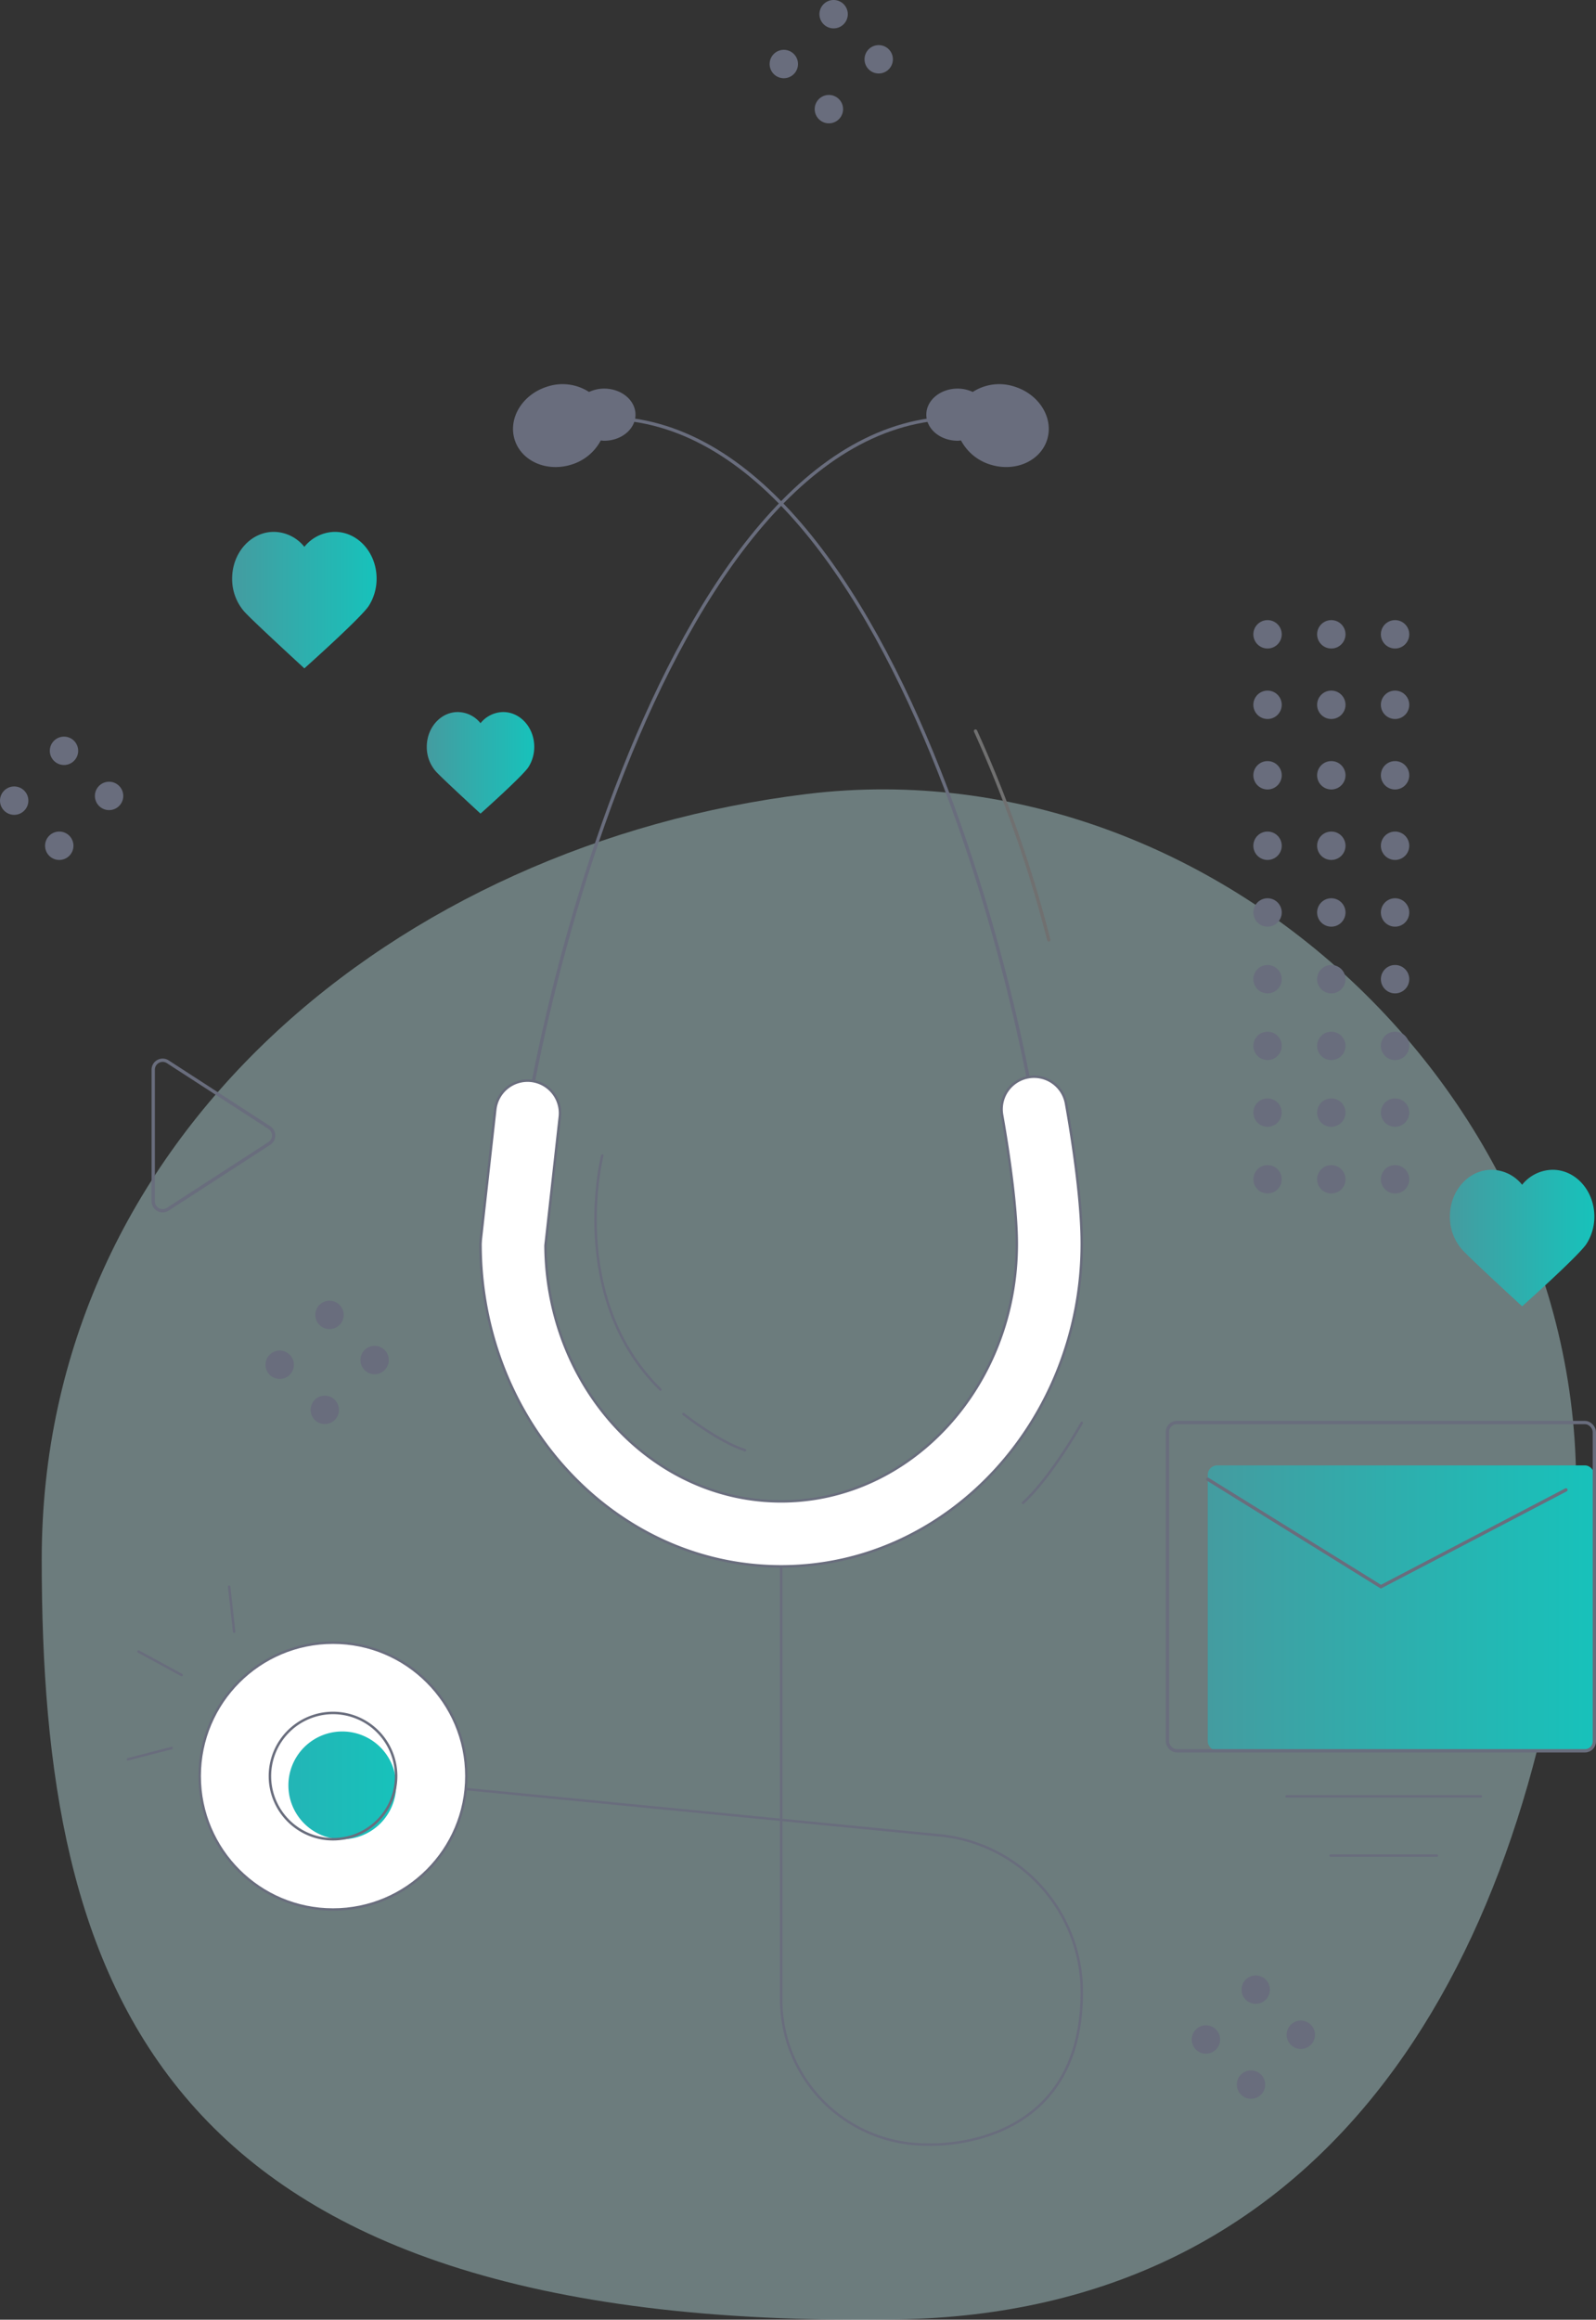 <svg xmlns="http://www.w3.org/2000/svg" xmlns:xlink="http://www.w3.org/1999/xlink" width="483.888" height="702.906" viewBox="0 0 483.888 702.906">
  <rect x="0" y="0" width="483.888" height="702.906" fill="#333333" stroke="none"/>
  <defs>
    <linearGradient id="linear-gradient" y1="0.5" x2="1" y2="0.5" gradientUnits="objectBoundingBox">
      <stop offset="0" stop-color="#23b5b6"/>
      <stop offset="1" stop-color="#17c2bb"/>
    </linearGradient>
    <linearGradient id="linear-gradient-2" y1="0.5" x2="1" y2="0.5" gradientUnits="objectBoundingBox">
      <stop offset="0" stop-color="#449ca0"/>
      <stop offset="1" stop-color="#17c2bb"/>
    </linearGradient>
  </defs>
  <g id="Group_788" data-name="Group 788" transform="translate(-91.001 -92.815)">
    <path id="Path_787" data-name="Path 787" d="M558.292,390.444C543.563,517.7,482.028,618.585,353.946,620.71,127.9,624.461,94.4,518.544,94.4,390.444S202.333,173.664,326.344,158.5C453.5,142.943,573.565,258.484,558.292,390.444Z" transform="translate(9.249 174.914)" fill="#b7dbdd" opacity="0.433"/>
    <g id="Group_769" data-name="Group 769" transform="translate(151.54 209.238)">
      <path id="Path_788" data-name="Path 788" d="M254,217.708V358.681a44.062,44.062,0,0,0,44.062,44.062h0s47.084,2.81,47.084-46.2h0a47.708,47.708,0,0,0-43.076-47.482L118.132,291.107" transform="translate(-77.703 130.656)" fill="none" stroke="#696d7d" stroke-linecap="round" stroke-miterlimit="10" stroke-width="0.75"/>
      <g id="Group_768" data-name="Group 768" transform="translate(85.147)">
        <g id="Group_764" data-name="Group 764" transform="translate(9.851 10.231)">
          <g id="Group_763" data-name="Group 763">
            <g id="Group_761" data-name="Group 761">
              <path id="Path_789" data-name="Path 789" d="M295.39,377.065c0,48.554-36.4,87.916-81.3,87.916s-81.3-39.362-81.3-87.916,44.23-250.217,134.732-250.217" transform="translate(-132.795 -126.848)" fill="none" stroke="#696d7d" stroke-linecap="round" stroke-miterlimit="10" stroke-width="1"/>
            </g>
            <g id="Group_762" data-name="Group 762">
              <path id="Path_790" data-name="Path 790" d="M132.8,377.065c0,48.554,36.4,87.916,81.3,87.916s81.3-39.362,81.3-87.916S251.157,126.848,160.658,126.848" transform="translate(-132.795 -126.848)" fill="none" stroke="#696d7d" stroke-linecap="round" stroke-miterlimit="10" stroke-width="1"/>
            </g>
          </g>
        </g>
        <g id="Group_767" data-name="Group 767" transform="translate(0 209.902)">
          <g id="Group_766" data-name="Group 766">
            <g id="Group_765" data-name="Group 765">
              <path id="Path_791" data-name="Path 791" d="M221.294,328.811c-50.255,0-91.146-43.858-91.146-97.763l.063-1.09,4.4-39.511a9.848,9.848,0,1,1,19.575,2.177l-4.336,38.956c.264,42.8,32.213,77.533,71.445,77.533,39.4,0,71.449-35.019,71.449-78.065,0-8.809-1.623-23.017-4.451-38.979a9.848,9.848,0,1,1,19.393-3.439c3.066,17.3,4.756,32.362,4.756,42.417C312.441,284.953,271.553,328.811,221.294,328.811Z" transform="translate(-130.148 -180.502)" fill="#fff" stroke="#696d7d" stroke-linecap="round" stroke-miterlimit="10" stroke-width="0.75"/>
            </g>
          </g>
        </g>
        <path id="Path_792" data-name="Path 792" d="M193.349,124.87a14.825,14.825,0,0,0-12.8,1.574,10.9,10.9,0,0,0-4.577-1.016c-5.251,0-9.5,3.535-9.5,7.9s4.254,7.9,9.5,7.9c.35,0,.677-.056,1.02-.086a15.011,15.011,0,0,0,8.812,7.283c7.458,2.389,15.195-.945,17.279-7.45S200.807,127.259,193.349,124.87Z" transform="translate(-31.312 -124.099)" fill="#696d7d"/>
        <path id="Path_793" data-name="Path 793" d="M160.427,125.428a10.883,10.883,0,0,0-4.577,1.016,14.827,14.827,0,0,0-12.8-1.574c-7.458,2.389-11.816,9.6-9.732,16.107s9.817,9.84,17.275,7.45a15.008,15.008,0,0,0,8.816-7.283c.339.03.67.086,1.02.086,5.251,0,9.5-3.539,9.5-7.9S165.678,125.428,160.427,125.428Z" transform="translate(-122.944 -124.099)" fill="#696d7d"/>
        <path id="Path_794" data-name="Path 794" d="M141.566,186.9s-10.9,42.894,17.617,70.909" transform="translate(-104.645 46.824)" fill="none" stroke="#696d7d" stroke-linecap="round" stroke-miterlimit="10" stroke-width="0.75"/>
        <path id="Path_795" data-name="Path 795" d="M146.679,207.951s10.647,8.4,18.674,10.96" transform="translate(-85.159 104.103)" fill="none" stroke="#696d7d" stroke-linecap="round" stroke-miterlimit="10" stroke-width="0.75"/>
      </g>
      <path id="Path_796" data-name="Path 796" d="M193.112,185.1" transform="translate(126.354 41.928)" fill="none" stroke="#696d7d" stroke-linecap="round" stroke-miterlimit="10" stroke-width="2"/>
      <circle id="Ellipse_11" data-name="Ellipse 11" cx="40.431" cy="40.431" r="40.431" transform="translate(0 381.331)" fill="#fff" stroke="#696d7d" stroke-linecap="round" stroke-miterlimit="10" stroke-width="0.75"/>
      <path id="Path_797" data-name="Path 797" d="M147.16,250.129A16.332,16.332,0,1,1,130.827,233.8,16.33,16.33,0,0,1,147.16,250.129Z" transform="translate(-87.595 174.437)" fill="url(#linear-gradient)"/>
      <path id="Path_798" data-name="Path 798" d="M151.259,251.425a19.134,19.134,0,1,1-19.136-19.136A19.134,19.134,0,0,1,151.259,251.425Z" transform="translate(-91.694 170.338)" fill="none" stroke="#696d7d" stroke-linecap="round" stroke-miterlimit="10" stroke-width="0.75"/>
      <line id="Line_1" data-name="Line 1" x2="58.877" transform="translate(329.553 427.904)" fill="none" stroke="#696d7d" stroke-linecap="round" stroke-miterlimit="10" stroke-width="0.75"/>
      <line id="Line_2" data-name="Line 2" x2="32.2" transform="translate(342.892 445.858)" fill="none" stroke="#696d7d" stroke-linecap="round" stroke-miterlimit="10" stroke-width="0.75"/>
    </g>
    <g id="Group_785" data-name="Group 785" transform="translate(91.001 92.815)">
      <g id="Group_770" data-name="Group 770" transform="translate(380.005 187.909)">
        <path id="Path_799" data-name="Path 799" d="M201.712,164.822a4.3,4.3,0,1,1-4.3-4.3A4.3,4.3,0,0,1,201.712,164.822Z" transform="translate(-193.112 -96.455)" fill="#696d7d"/>
        <path id="Path_800" data-name="Path 800" d="M201.712,159.087a4.3,4.3,0,1,1-4.3-4.3A4.3,4.3,0,0,1,201.712,159.087Z" transform="translate(-193.112 -112.074)" fill="#696d7d"/>
        <path id="Path_801" data-name="Path 801" d="M201.712,153.345a4.3,4.3,0,1,1-4.3-4.3A4.3,4.3,0,0,1,201.712,153.345Z" transform="translate(-193.112 -127.689)" fill="#696d7d"/>
        <path id="Path_802" data-name="Path 802" d="M201.712,147.606a4.3,4.3,0,1,1-4.3-4.3A4.3,4.3,0,0,1,201.712,147.606Z" transform="translate(-193.112 -143.308)" fill="#696d7d"/>
        <path id="Path_803" data-name="Path 803" d="M201.712,170.254a4.3,4.3,0,1,1-4.3-4.3A4.3,4.3,0,0,1,201.712,170.254Z" transform="translate(-193.112 -81.672)" fill="#696d7d"/>
        <path id="Path_804" data-name="Path 804" d="M201.712,175.689a4.3,4.3,0,1,1-4.3-4.3A4.3,4.3,0,0,1,201.712,175.689Z" transform="translate(-193.112 -66.892)" fill="#696d7d"/>
        <path id="Path_805" data-name="Path 805" d="M201.712,181.117a4.3,4.3,0,1,1-4.3-4.3A4.3,4.3,0,0,1,201.712,181.117Z" transform="translate(-193.112 -52.109)" fill="#696d7d"/>
        <path id="Path_806" data-name="Path 806" d="M201.712,186.549a4.3,4.3,0,1,1-4.3-4.3A4.3,4.3,0,0,1,201.712,186.549Z" transform="translate(-193.112 -37.325)" fill="#696d7d"/>
        <circle id="Ellipse_12" data-name="Ellipse 12" cx="4.3" cy="4.3" r="4.3" transform="translate(0.002 165.138)" fill="#696d7d"/>
      </g>
      <g id="Group_771" data-name="Group 771" transform="translate(399.338 187.909)">
        <path id="Path_807" data-name="Path 807" d="M206.907,164.822a4.3,4.3,0,1,1-4.3-4.3A4.3,4.3,0,0,1,206.907,164.822Z" transform="translate(-198.307 -96.455)" fill="#696d7d"/>
        <path id="Path_808" data-name="Path 808" d="M206.907,159.087a4.3,4.3,0,1,1-4.3-4.3A4.3,4.3,0,0,1,206.907,159.087Z" transform="translate(-198.307 -112.074)" fill="#696d7d"/>
        <path id="Path_809" data-name="Path 809" d="M206.907,153.345a4.3,4.3,0,1,1-4.3-4.3A4.3,4.3,0,0,1,206.907,153.345Z" transform="translate(-198.307 -127.689)" fill="#696d7d"/>
        <path id="Path_810" data-name="Path 810" d="M206.907,147.606a4.3,4.3,0,1,1-4.3-4.3A4.3,4.3,0,0,1,206.907,147.606Z" transform="translate(-198.307 -143.308)" fill="#696d7d"/>
        <path id="Path_811" data-name="Path 811" d="M206.907,170.254a4.3,4.3,0,1,1-4.3-4.3A4.3,4.3,0,0,1,206.907,170.254Z" transform="translate(-198.307 -81.672)" fill="#696d7d"/>
        <path id="Path_812" data-name="Path 812" d="M206.907,175.689a4.3,4.3,0,1,1-4.3-4.3A4.3,4.3,0,0,1,206.907,175.689Z" transform="translate(-198.307 -66.892)" fill="#696d7d"/>
        <path id="Path_813" data-name="Path 813" d="M206.907,181.117a4.3,4.3,0,1,1-4.3-4.3A4.3,4.3,0,0,1,206.907,181.117Z" transform="translate(-198.307 -52.109)" fill="#696d7d"/>
        <path id="Path_814" data-name="Path 814" d="M206.907,186.549a4.3,4.3,0,1,1-4.3-4.3A4.3,4.3,0,0,1,206.907,186.549Z" transform="translate(-198.307 -37.325)" fill="#696d7d"/>
        <path id="Path_815" data-name="Path 815" d="M206.907,191.984a4.3,4.3,0,1,1-4.3-4.3A4.3,4.3,0,0,1,206.907,191.984Z" transform="translate(-198.307 -22.545)" fill="#696d7d"/>
      </g>
      <g id="Group_772" data-name="Group 772" transform="translate(418.668 187.909)">
        <path id="Path_816" data-name="Path 816" d="M212.1,164.822a4.3,4.3,0,1,1-4.3-4.3A4.3,4.3,0,0,1,212.1,164.822Z" transform="translate(-203.501 -96.455)" fill="#696d7d"/>
        <path id="Path_817" data-name="Path 817" d="M212.1,159.087a4.3,4.3,0,1,1-4.3-4.3A4.3,4.3,0,0,1,212.1,159.087Z" transform="translate(-203.501 -112.074)" fill="#696d7d"/>
        <path id="Path_818" data-name="Path 818" d="M212.1,153.345a4.3,4.3,0,1,1-4.3-4.3A4.3,4.3,0,0,1,212.1,153.345Z" transform="translate(-203.501 -127.689)" fill="#696d7d"/>
        <path id="Path_819" data-name="Path 819" d="M212.1,147.606a4.3,4.3,0,1,1-4.3-4.3A4.3,4.3,0,0,1,212.1,147.606Z" transform="translate(-203.501 -143.308)" fill="#696d7d"/>
        <path id="Path_820" data-name="Path 820" d="M212.1,170.254a4.3,4.3,0,1,1-4.3-4.3A4.3,4.3,0,0,1,212.1,170.254Z" transform="translate(-203.501 -81.672)" fill="#696d7d"/>
        <path id="Path_821" data-name="Path 821" d="M212.1,175.689a4.3,4.3,0,1,1-4.3-4.3A4.3,4.3,0,0,1,212.1,175.689Z" transform="translate(-203.501 -66.892)" fill="#696d7d"/>
        <path id="Path_822" data-name="Path 822" d="M212.1,181.117a4.3,4.3,0,1,1-4.3-4.3A4.3,4.3,0,0,1,212.1,181.117Z" transform="translate(-203.501 -52.109)" fill="#696d7d"/>
        <path id="Path_823" data-name="Path 823" d="M212.1,186.549a4.3,4.3,0,1,1-4.3-4.3A4.3,4.3,0,0,1,212.1,186.549Z" transform="translate(-203.501 -37.325)" fill="#696d7d"/>
        <path id="Path_824" data-name="Path 824" d="M212.1,191.984a4.3,4.3,0,1,1-4.3-4.3A4.3,4.3,0,0,1,212.1,191.984Z" transform="translate(-203.501 -22.545)" fill="#696d7d"/>
      </g>
      <g id="Group_775" data-name="Group 775" transform="translate(80.504 394.139)">
        <g id="Group_773" data-name="Group 773">
          <path id="Path_825" data-name="Path 825" d="M119.972,210.121a4.3,4.3,0,1,1,0-6.081A4.29,4.29,0,0,1,119.972,210.121Z" transform="translate(-112.633 -187.681)" fill="#696d7d"/>
          <path id="Path_826" data-name="Path 826" d="M124.03,206.067a4.3,4.3,0,1,1,0-6.081A4.3,4.3,0,0,1,124.03,206.067Z" transform="translate(-101.59 -198.724)" fill="#696d7d"/>
        </g>
        <g id="Group_774" data-name="Group 774" transform="translate(13.67 13.67)">
          <circle id="Ellipse_13" data-name="Ellipse 13" cx="4.3" cy="4.3" r="4.3" transform="translate(0 15.101)" fill="#696d7d"/>
          <circle id="Ellipse_14" data-name="Ellipse 14" cx="4.3" cy="4.3" r="4.3" transform="translate(15.101)" fill="#696d7d"/>
        </g>
      </g>
      <g id="Group_778" data-name="Group 778" transform="translate(0 223.208)">
        <g id="Group_776" data-name="Group 776">
          <circle id="Ellipse_15" data-name="Ellipse 15" cx="4.3" cy="4.3" r="4.3" transform="translate(0 15.101)" fill="#696d7d"/>
          <circle id="Ellipse_16" data-name="Ellipse 16" cx="4.3" cy="4.3" r="4.3" transform="translate(15.101)" fill="#696d7d"/>
        </g>
        <g id="Group_777" data-name="Group 777" transform="translate(13.67 13.669)">
          <path id="Path_827" data-name="Path 827" d="M102.013,167.863a4.3,4.3,0,1,1,0-6.081A4.295,4.295,0,0,1,102.013,167.863Z" transform="translate(-94.674 -145.423)" fill="#696d7d"/>
          <circle id="Ellipse_17" data-name="Ellipse 17" cx="4.3" cy="4.3" r="4.3" transform="translate(15.101)" fill="#696d7d"/>
        </g>
      </g>
      <g id="Group_781" data-name="Group 781" transform="translate(233.342)">
        <g id="Group_779" data-name="Group 779">
          <path id="Path_828" data-name="Path 828" d="M161.044,104.212a4.3,4.3,0,1,1,0-6.081A4.3,4.3,0,0,1,161.044,104.212Z" transform="translate(-153.702 -81.771)" fill="#696d7d"/>
          <path id="Path_829" data-name="Path 829" d="M165.1,100.154a4.3,4.3,0,1,1,0-6.081A4.3,4.3,0,0,1,165.1,100.154Z" transform="translate(-142.659 -92.815)" fill="#696d7d"/>
        </g>
        <g id="Group_780" data-name="Group 780" transform="translate(13.669 13.668)">
          <path id="Path_830" data-name="Path 830" d="M164.714,107.885a4.3,4.3,0,1,1,0-6.081A4.3,4.3,0,0,1,164.714,107.885Z" transform="translate(-157.375 -85.443)" fill="#696d7d"/>
          <circle id="Ellipse_18" data-name="Ellipse 18" cx="4.3" cy="4.3" r="4.3" transform="translate(15.102)" fill="#696d7d"/>
        </g>
      </g>
      <g id="Group_784" data-name="Group 784" transform="translate(361.322 598.596)">
        <g id="Group_782" data-name="Group 782">
          <path id="Path_831" data-name="Path 831" d="M195.431,265.063a4.3,4.3,0,1,1,0-6.081A4.3,4.3,0,0,1,195.431,265.063Z" transform="translate(-188.092 -242.622)" fill="#696d7d"/>
          <path id="Path_832" data-name="Path 832" d="M199.489,261a4.3,4.3,0,1,1,0-6.081A4.3,4.3,0,0,1,199.489,261Z" transform="translate(-177.048 -253.664)" fill="#696d7d"/>
        </g>
        <g id="Group_783" data-name="Group 783" transform="translate(13.669 13.669)">
          <circle id="Ellipse_19" data-name="Ellipse 19" cx="4.3" cy="4.3" r="4.3" transform="translate(0 15.1)" fill="#696d7d"/>
          <path id="Path_833" data-name="Path 833" d="M203.162,264.676a4.3,4.3,0,1,1,0-6.081A4.3,4.3,0,0,1,203.162,264.676Z" transform="translate(-180.721 -257.337)" fill="#696d7d"/>
        </g>
      </g>
    </g>
    <line id="Line_3" data-name="Line 3" x2="13.077" y2="7.101" transform="translate(132.996 593.26)" fill="none" stroke="#696d7d" stroke-linecap="round" stroke-miterlimit="10" stroke-width="0.75"/>
    <line id="Line_4" data-name="Line 4" x2="1.516" y2="13.646" transform="translate(160.477 573.602)" fill="none" stroke="#696d7d" stroke-linecap="round" stroke-miterlimit="10" stroke-width="0.75"/>
    <line id="Line_5" data-name="Line 5" y1="3.411" x2="13.266" transform="translate(129.775 622.498)" fill="none" stroke="#696d7d" stroke-linecap="round" stroke-miterlimit="10" stroke-width="0.75"/>
    <path id="Path_834" data-name="Path 834" d="M170.476,152.34a379.393,379.393,0,0,1,22.21,63.276" transform="translate(216.29 161.997)" fill="none" stroke="#707070" stroke-linecap="round" stroke-linejoin="round" stroke-width="1"/>
    <path id="Path_835" data-name="Path 835" d="M141.065,136.121a12.031,12.031,0,0,0-9.255,4.536,12.018,12.018,0,0,0-9.252-4.536c-6.985,0-12.646,6.341-12.646,14.164a15.035,15.035,0,0,0,3.647,9.955c2.292,2.6,18.25,17.242,18.25,17.242s17.253-15.373,19.549-18.965a15.32,15.32,0,0,0,2.352-8.232C153.711,142.462,148.051,136.121,141.065,136.121Z" transform="translate(51.47 117.857)" fill="url(#linear-gradient-2)"/>
    <path id="Path_836" data-name="Path 836" d="M240.275,188.063a12.018,12.018,0,0,0-9.252,4.536,12.031,12.031,0,0,0-9.255-4.536c-6.981,0-12.646,6.341-12.646,14.164a15.035,15.035,0,0,0,3.647,9.955c2.292,2.6,18.254,17.245,18.254,17.245s17.253-15.377,19.545-18.968a15.277,15.277,0,0,0,2.352-8.232C252.921,194.4,247.261,188.063,240.275,188.063Z" transform="translate(321.467 259.216)" fill="url(#linear-gradient-2)"/>
    <path id="Path_837" data-name="Path 837" d="M148.951,150.793a8.947,8.947,0,0,0-6.888,3.375,8.934,8.934,0,0,0-6.885-3.375c-5.2,0-9.408,4.719-9.408,10.539a11.192,11.192,0,0,0,2.717,7.406c1.7,1.931,13.576,12.828,13.576,12.828s12.839-11.436,14.544-14.112a11.372,11.372,0,0,0,1.749-6.122C158.355,155.512,154.146,150.793,148.951,150.793Z" transform="translate(94.624 157.786)" fill="url(#linear-gradient-2)"/>
    <path id="Path_838" data-name="Path 838" d="M192.157,208.665s-9.092,16.3-17.811,24.257" transform="translate(226.823 315.284)" fill="none" stroke="#696d7d" stroke-linecap="round" stroke-miterlimit="10" stroke-width="0.75"/>
    <rect id="Rectangle_23" data-name="Rectangle 23" width="117.212" height="86.486" rx="2.841" transform="translate(457.176 536.852)" fill="url(#linear-gradient-2)"/>
    <rect id="Rectangle_24" data-name="Rectangle 24" width="129.436" height="99.474" rx="2.841" transform="translate(444.952 523.864)" fill="none" stroke="#696d7d" stroke-linecap="round" stroke-miterlimit="10" stroke-width="1"/>
    <path id="Path_839" data-name="Path 839" d="M189.4,213.26l52.494,32.553,56.1-29.332" transform="translate(267.781 327.789)" fill="none" stroke="#696d7d" stroke-linecap="round" stroke-miterlimit="10" stroke-width="1"/>
    <path id="Path_840" data-name="Path 840" d="M103.483,221.893V182.007a2.86,2.86,0,0,1,4.414-2.4l30.792,19.943a2.858,2.858,0,0,1,0,4.8L107.9,224.294A2.859,2.859,0,0,1,103.483,221.893Z" transform="translate(33.971 234.939)" fill="none" stroke="#696d7d" stroke-linecap="round" stroke-miterlimit="10" stroke-width="1"/>
  </g>
</svg>
